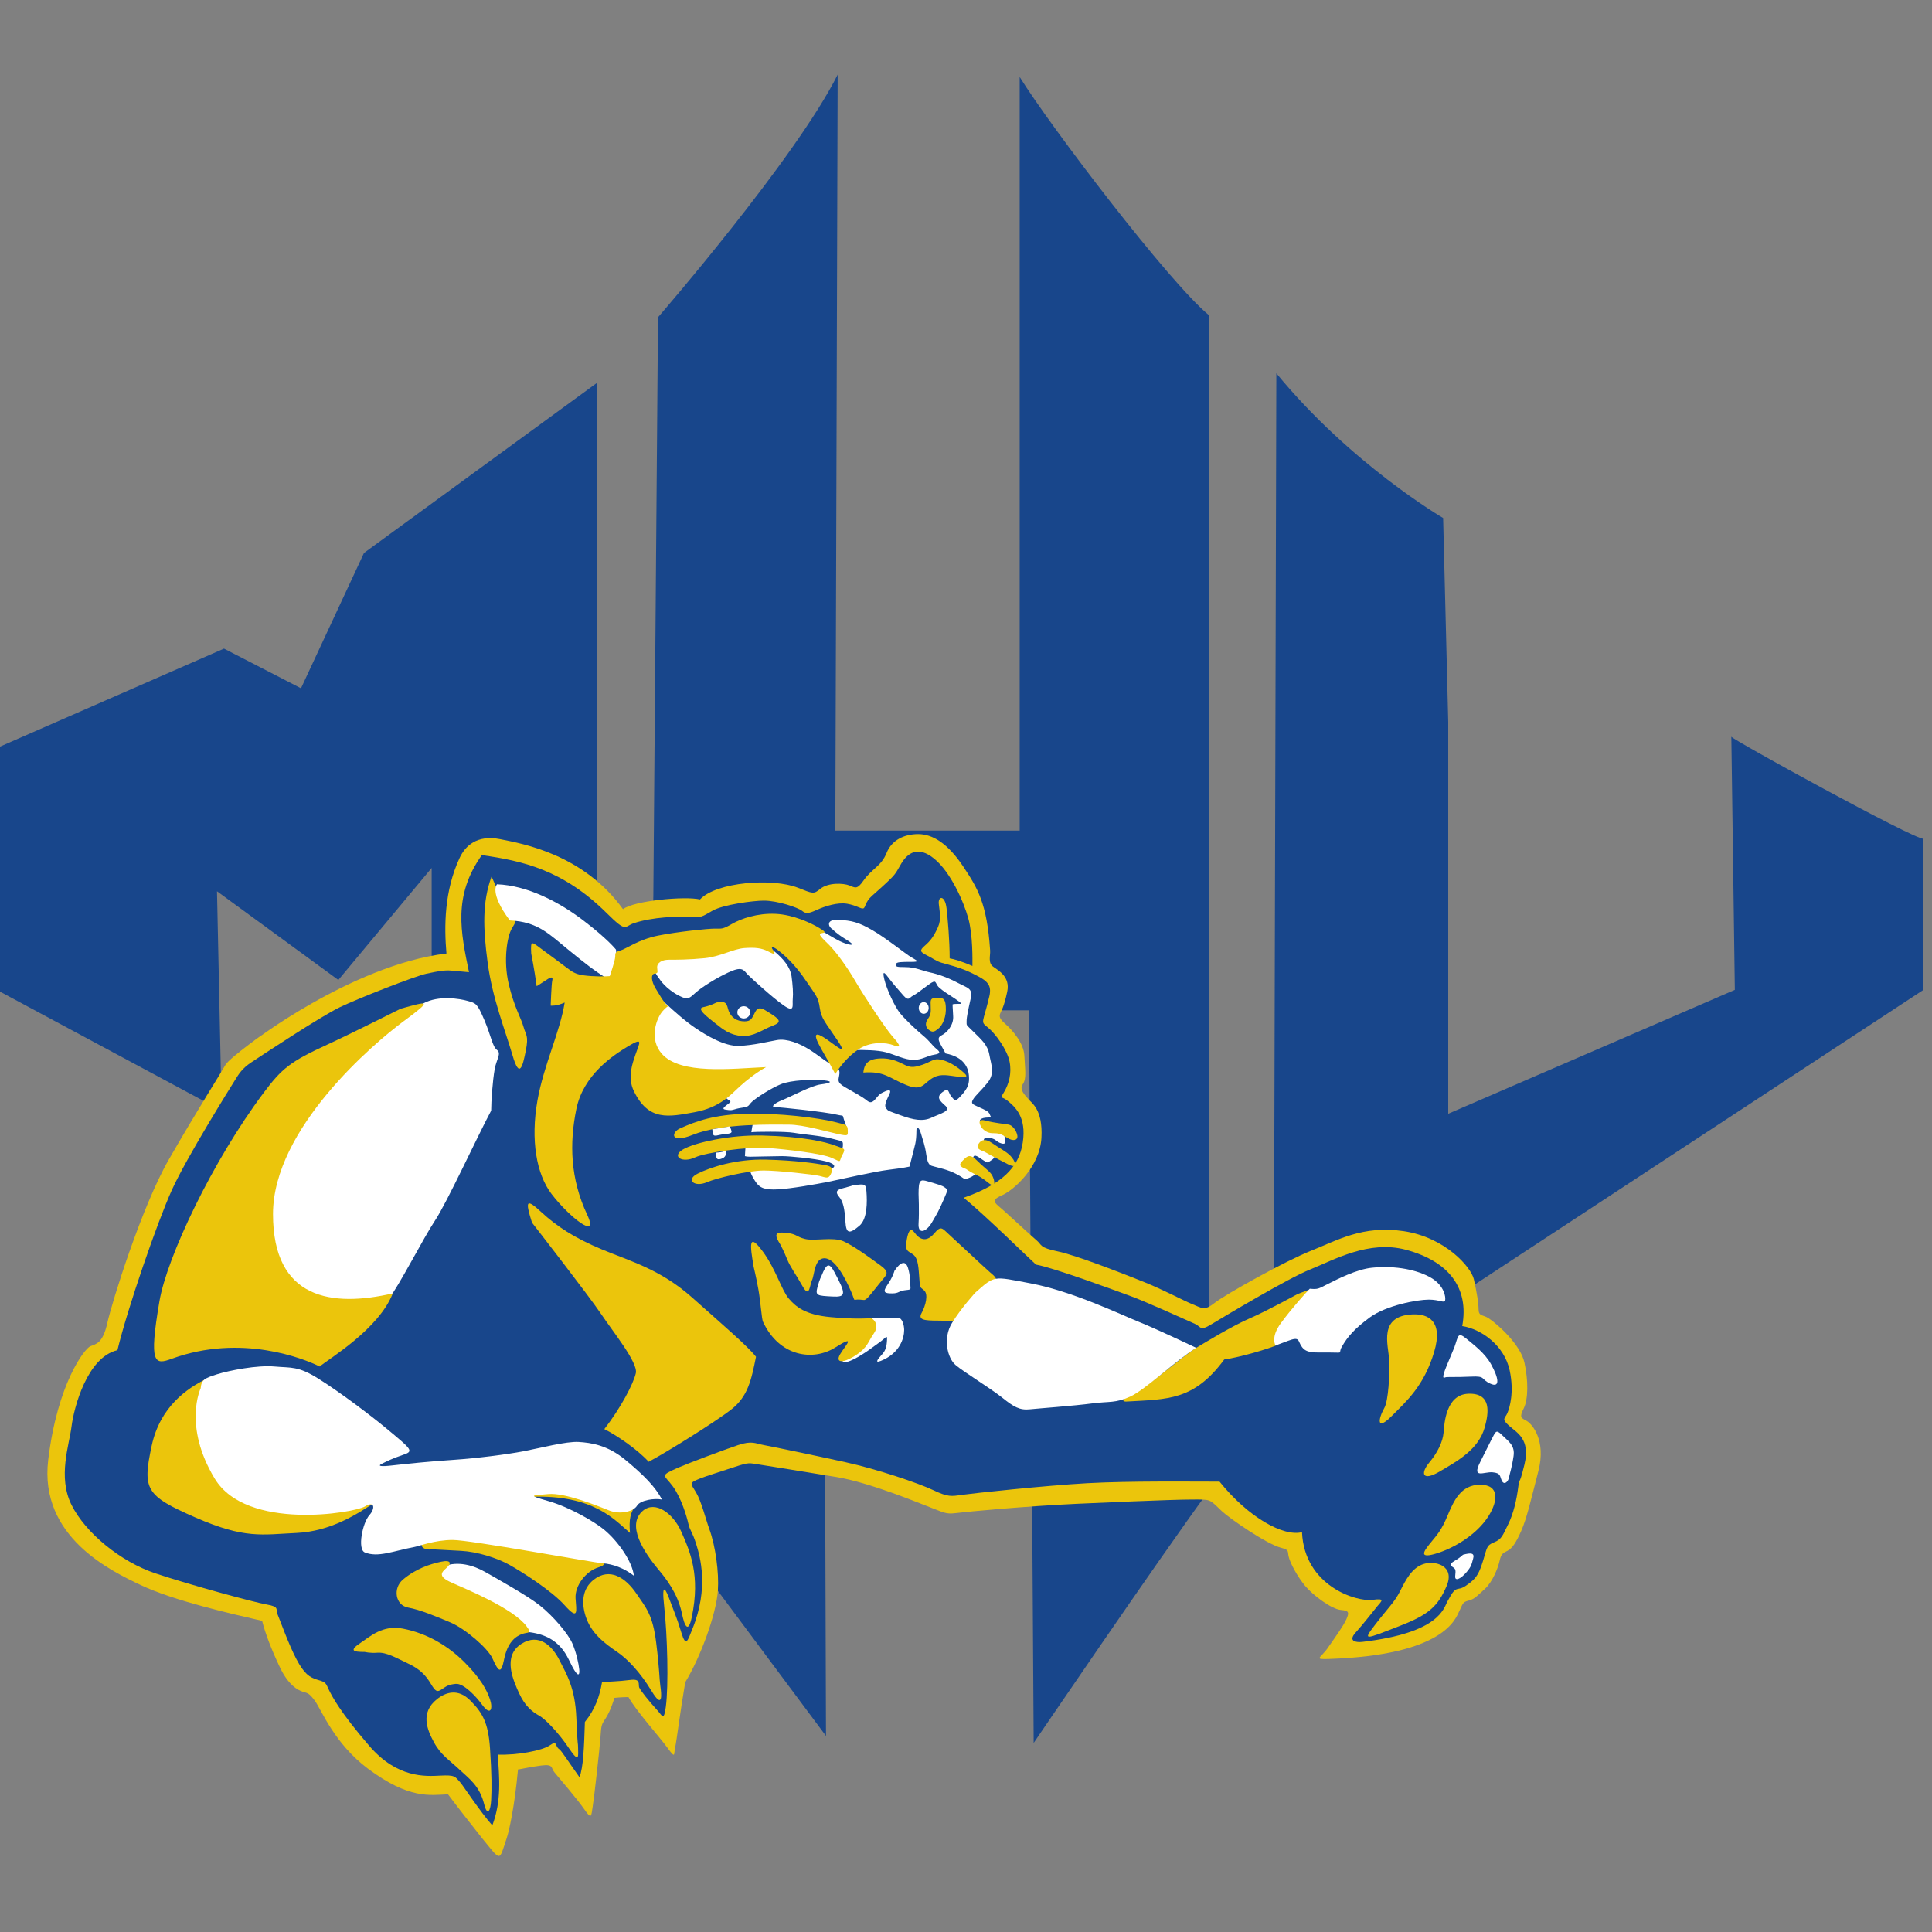 <?xml version="1.0" encoding="UTF-8"?>
<svg width="200px" height="200px" viewBox="0 0 200 200" version="1.1" xmlns="http://www.w3.org/2000/svg" xmlns:xlink="http://www.w3.org/1999/xlink">
    <rect x="0" y="0" width="200" height="200" fill="#808080" stroke="none"/>
    <!-- Generator: Sketch 54.1 (76490) - https://sketchapp.com -->
    <title>mars-hill</title>
    <desc>Created with Sketch.</desc>
    <g id="mars-hill" stroke="none" stroke-width="1" fill="none" fill-rule="evenodd">
        <g id="mars-hill_BGL">
            <g id="mars-hill" transform="translate(0, 7)">
                <g id="g10" transform="translate(100, 92.86) scale(-1, 1) rotate(-180) translate(-100, -92.86) translate(0, 0.589)" fill-rule="nonzero">
                    <g id="g12">
                        <polyline id="path14" fill="#18468B" points="0 89.478 0 114.841 23.188 124.986 31.159 120.879 37.681 134.889 61.836 152.522 61.836 97.449 44.686 90.686 44.686 102.28 35.024 90.686 22.464 99.865 22.947 77.16 0 89.478"></polyline>
                        <path d="M86.715,184.406 L86.473,106.145 L105.556,106.145 L105.556,184.164 C108.696,179.092 121.014,162.908 125.121,159.527 C125.121,147.449 125.121,37.788 125.121,37.788 C119.807,30.541 107.005,11.701 107.005,11.701 L106.522,87.546 L100.966,87.546 L85.266,85.372 L85.507,12.425 L66.425,38.029 L67.633,99.382 L68.116,159.285 C68.116,159.285 82.367,175.71 86.715,184.406" id="path16" fill="#18468B"></path>
                        <path d="M149.92,117.417 L149.92,76.837 L179.59,89.662 C179.59,89.662 179.227,116.109 179.227,115.868 C179.227,115.626 198.148,105.219 199.115,105.3 C199.115,105.017 199.115,89.662 199.115,89.662 L147.343,55.662 L133.092,53.971 L131.884,60.976 L132.126,153.488 C139.855,144.068 149.392,138.507 149.392,138.507" id="path18" fill="#18468B"></path>
                        <path d="M47.585,103.327 C48.148,104.534 49.356,105.742 51.772,105.259 C54.187,104.776 60.386,103.689 64.493,98.013 C65.62,98.898 70.894,99.382 72.464,99.019 C74.155,100.831 79.978,101.265 82.609,100.227 C84.139,99.623 84.22,99.543 84.903,100.106 C85.737,100.793 87.319,100.71 87.923,100.469 C88.527,100.227 88.728,100.026 89.372,100.952 C90.249,102.214 91.224,102.441 91.787,103.85 C92.311,105.158 93.599,105.783 95.048,105.783 C96.498,105.783 98.091,104.885 99.758,102.36 C101.168,100.226 102.175,98.657 102.497,93.745 C102.533,93.178 102.255,92.458 102.818,92.055 C103.382,91.652 104.589,91.008 104.268,89.478 C103.913,87.794 103.625,87.465 103.544,87.223 C103.463,86.982 103.382,86.74 104.026,86.177 C104.798,85.502 105.971,84.164 106.039,82.876 C106.119,81.346 106.279,80.46 105.877,79.897 C105.475,79.334 106.118,78.768 106.441,78.366 C106.763,77.964 107.971,77.32 107.81,74.341 C107.648,71.363 104.993,68.948 103.704,68.384 C102.415,67.819 103.061,67.58 103.946,66.774 C104.831,65.968 106.764,64.196 107.328,63.713 C107.891,63.23 107.569,62.989 109.501,62.586 C111.434,62.184 116.344,60.25 118.357,59.446 C120.371,58.641 122.602,57.458 123.27,57.191 C124.477,56.708 124.64,56.387 125.766,57.272 C126.893,58.157 133.092,61.618 135.749,62.666 C138.406,63.713 141.062,65.323 145.329,64.679 C149.597,64.036 152.291,60.968 152.576,59.688 C152.899,58.239 153.059,57.197 153.059,56.628 C153.059,55.823 153.508,56.061 154.106,55.662 C155.072,55.017 157.407,52.923 157.81,51.071 C158.213,49.22 158.213,47.288 157.729,46.322 C157.246,45.356 157.488,45.355 158.051,45.033 C158.614,44.711 160.064,43.02 159.259,39.88 C158.454,36.74 158.051,34.968 157.488,33.68 C156.925,32.392 156.522,31.828 156.039,31.587 C155.556,31.345 155.395,31.265 155.234,30.54 C155.072,29.815 154.508,28.366 153.703,27.642 C152.899,26.917 152.656,26.595 152.013,26.434 C151.369,26.273 151.448,26.111 151.046,25.306 C150.644,24.501 149.438,20.798 137.6,20.395 C135.91,20.337 136.715,20.476 137.44,21.523 C138.164,22.569 139.05,23.777 139.372,24.501 C139.694,25.226 139.645,25.398 138.808,25.468 C137.842,25.548 135.909,26.997 135.104,27.963 C134.3,28.93 133.575,30.3 133.414,30.943 C133.252,31.587 133.518,31.669 132.608,31.908 C131.079,32.311 127.279,34.949 126.49,35.693 C125.121,36.982 125.443,36.901 123.35,36.901 C121.256,36.901 113.003,36.529 111.473,36.459 C106.28,36.218 100.253,35.661 98.913,35.493 C97.947,35.372 97.705,35.553 96.437,36.036 C95.169,36.519 90.017,38.673 86.555,39.236 C83.093,39.799 79.63,40.364 78.583,40.525 C77.536,40.685 77.536,40.768 76.087,40.284 C74.638,39.8 73.173,39.36 72.464,39.075 C71.256,38.592 71.498,38.592 72.061,37.626 C72.625,36.66 73.036,34.925 73.43,33.842 C74.075,32.071 74.44,29.336 74.316,27.481 C74.155,25.065 72.544,20.637 70.934,17.98 C70.371,14.678 70.049,11.941 69.888,11.216 C69.726,10.492 69.967,10.009 69.082,11.216 C68.197,12.424 65.862,15.001 65.057,16.45 C64.332,16.45 63.607,16.369 63.607,16.369 C63.205,15.081 62.882,14.518 62.56,14.035 C62.239,13.552 62.239,13.389 62.158,12.263 C62.077,11.136 61.513,6.064 61.353,5.098 C61.192,4.132 61.27,3.699 60.468,4.856 C59.743,5.902 57.811,8.157 57.408,8.64 C57.005,9.123 57.326,9.524 56.039,9.364 C54.751,9.204 53.865,8.962 53.623,8.962 C53.261,4.997 52.675,2.516 52.476,1.918 C51.63,-0.618 51.932,-0.618 49.94,1.797 C49.551,2.268 46.779,5.822 46.377,6.385 C44.525,6.305 42.372,5.85 38.083,9.042 C34.622,11.62 33.253,15.162 32.609,16.047 C31.965,16.934 31.803,16.852 31.32,17.014 C30.837,17.175 29.871,17.657 28.986,19.509 C28.1,21.361 27.456,23.052 27.134,24.341 C23.994,25.065 18.033,26.404 14.574,28.043 C11.514,29.494 4.026,33.036 4.992,41.007 C5.958,48.978 8.776,52.521 9.34,52.762 C9.903,53.004 10.628,53.004 11.111,55.178 C11.594,57.352 14.653,67.174 17.471,72.086 C20.29,76.998 22.946,81.185 23.349,81.909 C23.752,82.634 28.18,85.774 26.892,84.808 C25.4,83.689 36.258,92.239 46.216,93.423 C45.974,96.241 45.983,99.897 47.585,103.327" id="path20" fill="#EBC50C"></path>
                        <path d="M48.55,91.491 C47.705,95.597 46.86,99.382 49.879,103.609 C54.106,103.005 58.27,102.1 62.802,97.61 C64.915,95.517 64.582,96.218 65.62,96.564 C67.553,97.208 70.21,97.288 71.418,97.208 C72.625,97.128 72.625,97.207 73.752,97.852 C74.879,98.496 78.016,98.898 79.066,98.898 C80.516,98.899 82.609,98.174 83.012,97.852 C83.414,97.529 83.655,97.529 84.541,97.932 C85.427,98.335 86.715,98.737 87.681,98.577 C88.647,98.415 89.13,98.013 89.372,98.094 C89.614,98.174 89.534,98.737 90.258,99.382 C90.983,100.026 91.707,100.67 92.271,101.234 C92.834,101.797 92.957,102.178 93.317,102.763 C93.961,103.81 95.008,104.615 96.699,103.246 C98.389,101.877 99.758,98.817 100.242,97.046 C100.725,95.276 100.665,92.7 100.665,92.135 C99.537,92.619 98.792,92.84 98.309,92.92 C98.309,94.772 98.111,97.005 97.987,98.094 C97.826,99.502 97.101,99.382 97.182,98.577 C97.263,97.775 97.464,96.966 97.101,96.161 C96.659,95.176 96.297,94.712 95.733,94.229 C95.169,93.746 95.25,93.585 95.894,93.262 C96.538,92.94 96.94,92.619 97.504,92.457 C98.068,92.296 99.361,91.986 100.402,91.491 C102.094,90.686 102.723,90.309 102.415,88.995 C101.752,86.156 101.448,86.419 102.254,85.775 C103.06,85.131 104.268,83.44 104.509,82.232 C104.751,81.024 104.428,79.897 103.945,79.092 C103.462,78.287 103.64,78.709 104.268,78.206 C105.072,77.562 106.279,76.515 105.877,73.858 C105.475,71.201 103.623,69.51 99.758,68.141 C101.852,66.45 106.442,61.942 107.246,61.218 C109.099,60.896 115.62,58.479 117.15,57.916 C118.679,57.353 122.947,55.421 123.671,55.099 C124.396,54.776 124.155,54.293 125.362,55.017 C126.57,55.742 133.253,59.768 135.669,60.734 C138.084,61.701 141.707,63.793 145.572,62.747 C149.982,61.553 152.094,58.803 151.369,54.857 C153.382,54.535 155.731,52.831 156.28,50.268 C156.763,48.014 156.28,46.404 156.039,45.84 C155.797,45.276 155.395,45.276 156.2,44.551 C157.005,43.826 158.453,43.183 157.81,40.526 C157.166,37.869 157.328,39.478 157.166,38.19 C157.005,36.903 156.682,35.453 156.119,34.326 C155.556,33.198 155.474,32.795 154.67,32.474 C153.865,32.152 153.946,31.909 153.543,30.621 C153.14,29.334 152.897,28.85 152.173,28.287 C151.449,27.724 151.287,27.723 150.885,27.643 C150.483,27.562 150.243,27.077 149.84,26.354 C149.436,25.63 149.034,23.113 141.062,22.167 C140.317,22.078 139.533,22.249 140.338,23.134 C141.143,24.02 142.189,25.388 142.592,25.871 C142.995,26.355 143.462,26.709 142.108,26.516 C140.418,26.274 135.024,27.965 134.783,33.521 C132.85,33.037 129.226,35.051 126.247,38.754 C123.43,38.754 116.908,38.834 112.56,38.592 C108.213,38.351 100.725,37.547 99.597,37.386 C98.471,37.224 98.148,37.143 96.617,37.869 C95.077,38.599 90.821,40.042 87.52,40.766 C84.218,41.491 79.952,42.378 79.066,42.538 C78.18,42.699 77.858,43.021 76.409,42.538 C74.959,42.055 71.167,40.625 70.209,40.203 C68.196,39.317 68.76,39.478 69.645,38.271 C70.531,37.063 71.094,35.131 71.256,34.406 C71.416,33.681 71.658,33.602 72.061,32.313 C72.463,31.024 73.428,27.773 71.658,23.456 C71.196,22.329 71.014,21.525 70.531,23.134 C70.048,24.744 69.645,25.631 69.323,26.516 C69.001,27.401 68.437,28.69 68.759,25.791 C69.082,22.893 69.229,17.66 68.921,15.404 C68.72,13.934 68.539,14.538 68.116,15.002 C67.041,16.179 66.344,17.094 66.183,17.417 C66.022,17.739 66.425,18.384 65.217,18.222 C64.009,18.061 62.882,18.062 62.318,17.981 C62.077,16.53 61.593,15.162 60.547,13.875 C60.466,11.298 60.386,9.125 59.983,8.159 C58.775,9.85 58.131,10.897 57.89,11.057 C57.407,11.379 57.728,12.022 56.924,11.459 C56.119,10.896 53.462,10.414 51.529,10.494 C51.69,8.077 51.932,5.743 50.966,3.166 C49.678,4.615 47.974,7.241 47.665,7.594 C47.101,8.239 47.101,8.399 45.571,8.319 C44.041,8.239 41.121,8.047 38.244,11.379 C35.185,14.922 34.379,16.532 34.058,17.176 C33.736,17.82 33.816,17.981 32.93,18.222 C32.045,18.464 31.48,18.867 30.675,20.396 C29.871,21.926 28.985,24.422 28.744,24.986 C28.502,25.549 28.986,25.79 27.616,26.032 C26.247,26.273 19.726,28.045 16.102,29.253 C12.479,30.461 8.856,33.44 7.407,36.338 C5.958,39.237 7.166,42.538 7.407,44.471 C7.649,46.403 9.018,51.637 12.157,52.361 C13.204,56.708 16.263,65.565 17.793,68.947 C19.323,72.329 23.913,79.654 24.315,80.299 C24.718,80.943 25.039,81.508 26.006,82.152 C26.972,82.795 33.173,86.901 35.185,87.868 C37.198,88.834 42.995,91.089 44.122,91.33 C45.249,91.572 45.973,91.732 46.779,91.652 C47.584,91.572 48.55,91.491 48.55,91.491" id="path22" fill="#18468B"></path>
                        <path d="M50.886,101.394 C51.852,99.06 52.899,97.771 53.14,97.208 C53.382,96.644 53.462,96.805 52.979,96 C52.496,95.195 52.093,92.699 52.657,90.283 C53.221,87.868 53.946,86.741 54.187,85.855 C54.429,84.969 54.751,84.968 54.429,83.359 C54.106,81.749 53.785,80.379 53.06,82.876 C52.335,85.372 50.976,88.765 50.483,92.457 C50,96.08 49.92,98.737 50.886,101.394" id="path24" fill="#EBC50C"></path>
                        <path d="M39.13,85.251 C41.184,86.821 42.271,87.425 43.841,88.271 C45.411,89.116 47.585,88.754 48.43,88.512 C49.275,88.271 49.396,88.271 50.121,86.58 C50.845,84.889 50.966,83.802 51.449,83.44 C51.932,83.077 51.389,82.474 51.208,81.446 C50.997,80.251 50.845,78.126 50.845,77.16 C49.396,74.441 46.256,67.619 45.048,65.807 C43.841,63.995 41.184,58.802 40.338,57.836 C39.493,56.87 27.174,54.937 26.57,61.942 C25.966,68.947 28.502,75.469 31.28,78.247 C34.058,81.024 39.13,85.251 39.13,85.251" id="path26" fill="#FFFFFF"></path>
                        <path d="M63.043,90.686 C61.353,91.773 60.749,92.256 58.816,93.826 C56.884,95.396 55.676,96.725 52.778,96.845 C50.604,99.744 51.449,100.589 51.449,100.589 C54.589,100.469 57.85,98.778 60.386,96.845 C62.923,94.913 63.768,93.826 63.768,93.826 C63.768,93.826 64.01,92.256 63.043,90.686" id="path28" fill="#FFFFFF"></path>
                        <path d="M68.297,90.747 C67.572,91.713 66.827,93.02 68.841,93.182 C70.854,93.343 72.947,93.906 74.477,93.987 C76.007,94.068 78.865,94.672 80.012,93.766 C81.159,92.86 81.824,91.954 81.944,91.049 C82.065,90.143 82.126,89.297 82.065,88.693 C82.005,88.09 82.307,87.243 81.159,88.029 C80.012,88.814 77.778,90.867 77.415,91.23 C77.053,91.592 76.932,92.075 75.845,91.652 C74.758,91.23 73.128,90.263 72.283,89.599 C71.437,88.935 71.374,88.49 70.29,89.056 C68.901,89.78 68.297,90.747 68.297,90.747" id="path30" fill="#FFFFFF"></path>
                        <path d="M85.205,94.37 C84.36,95.759 84.541,96.061 85.386,95.577 C86.232,95.094 86.775,94.732 87.44,94.491 C88.104,94.249 88.682,94.204 87.621,94.853 C86.534,95.517 86.171,95.94 86.171,95.94 C85.809,96.121 85.386,96.966 86.775,96.906 C88.164,96.845 88.889,96.665 90.338,95.819 C91.787,94.974 93.72,93.404 94.324,93.041 C94.928,92.679 95.29,92.558 94.324,92.558 C93.357,92.558 92.754,92.558 92.754,92.317 C92.754,92.075 92.693,92.015 93.72,92.015 C94.746,92.015 95.411,91.652 96.256,91.471 C97.101,91.29 98.129,90.928 99.155,90.384 C100.182,89.841 100.725,89.841 100.483,88.754 C100.242,87.667 100.061,86.881 100.061,86.398 C100.061,85.915 100,86.097 100.786,85.311 C101.57,84.527 102.235,83.983 102.415,82.957 C102.597,81.929 103.019,81.024 102.235,80.058 C101.449,79.092 100.966,78.73 100.725,78.306 C100.483,77.884 100.665,77.823 101.329,77.522 C101.993,77.219 102.356,77.098 102.476,76.736 C102.597,76.374 102.778,76.495 102.053,76.435 C101.329,76.374 101.148,75.952 101.993,75.59 C102.839,75.227 103.865,75.045 103.986,74.503 C104.106,73.958 104.167,73.596 103.623,73.778 C103.08,73.958 103.14,74.2 102.536,74.321 C101.932,74.441 101.752,74.261 101.872,73.899 C101.993,73.536 102.899,72.933 102.959,72.63 C103.019,72.329 102.839,72.147 102.536,71.966 C102.235,71.784 102.295,71.664 101.691,72.087 C101.087,72.509 100.786,72.691 100.725,72.208 C100.665,71.725 101.51,71.121 101.087,70.697 C100.665,70.276 100.242,70.155 100,70.094 C99.758,70.034 99.94,70.094 99.034,70.577 C98.129,71.06 97.162,71.242 96.739,71.363 C96.316,71.483 96.054,71.443 95.894,72.57 C95.737,73.673 95.531,74.079 95.35,74.744 C95.169,75.408 94.867,75.629 94.867,75.106 C94.867,73.838 94.686,73.536 94.505,72.751 C94.34,72.035 94.143,71.363 94.143,71.363 C94.143,71.363 93.539,71.221 92.029,71.04 C90.519,70.859 86.957,70.034 85.749,69.792 C84.541,69.551 81.824,69.068 80.495,69.007 C79.167,68.947 78.623,69.127 78.14,69.913 C77.657,70.697 77.234,71.483 78.502,71.363 C79.771,71.242 85.386,71 85.93,71.121 C86.473,71.242 86.655,71.604 85.507,71.905 C84.36,72.208 81.703,72.449 80.978,72.449 C80.254,72.449 78.019,72.388 77.657,72.388 C77.295,72.388 77.114,72.449 77.114,72.449 L77.174,73.475 C77.174,73.475 86.051,73.475 86.655,73.354 C87.258,73.234 87.258,73.234 87.258,73.657 C87.258,74.079 87.16,73.969 86.111,74.261 C85.024,74.562 83.213,74.683 82.186,74.865 C81.294,75.022 78.14,74.986 77.778,74.925 C77.899,75.77 78.019,76.132 78.019,76.132 C78.019,76.132 86.775,75.348 87.198,75.408 C87.621,75.469 87.742,75.166 87.44,76.011 C87.138,76.857 87.454,76.546 86.655,76.736 C85.394,77.037 80.735,77.522 80.254,77.522 C79.771,77.522 80.072,77.884 80.978,78.247 C81.884,78.609 83.998,79.755 84.964,79.876 C85.93,79.997 86.353,80.179 85.266,80.3 C84.179,80.42 81.864,80.32 80.837,79.897 C79.811,79.474 78.382,78.548 77.899,78.126 C77.415,77.702 77.657,77.582 76.812,77.461 C75.966,77.34 75.906,77.16 75.423,77.219 C74.94,77.28 74.638,77.28 75.181,77.702 C75.725,78.126 75.725,78.065 75.362,78.306 C74.8,78.681 75.121,79.152 74.638,79.334 C74.155,79.514 66.425,80.842 66.667,85.432 C66.908,90.022 68.176,88.935 68.961,88.21 C69.746,87.485 70.954,86.398 72.041,85.673 C73.128,84.949 75,83.802 76.51,83.862 C78.019,83.923 79.408,84.285 80.435,84.466 C81.461,84.648 82.79,84.103 83.756,83.499 C84.722,82.896 85.386,82.292 85.99,81.991 C86.594,81.688 86.957,81.567 86.896,80.963 C86.836,80.359 86.534,80.118 87.5,79.575 C88.466,79.031 89.312,78.548 89.614,78.306 C89.915,78.065 90.157,77.823 90.58,78.306 C91.002,78.789 91.002,78.85 91.365,79.031 C91.727,79.213 92.355,79.495 92.089,78.91 C91.787,78.247 91.486,77.702 91.727,77.401 C91.969,77.098 91.908,77.16 93.237,76.677 C94.565,76.193 95.531,76.011 96.437,76.435 C97.343,76.857 98.471,77.116 97.887,77.643 C97.283,78.185 96.86,78.548 97.585,79.092 C98.276,79.611 98.129,79.031 98.491,78.609 C98.853,78.185 98.886,78.054 99.457,78.669 C100.242,79.514 100.362,79.997 100.302,80.783 C100.242,81.567 99.819,82.715 97.887,83.077 C97.283,84.224 96.86,84.648 97.464,84.949 C98.068,85.251 98.732,86.036 98.671,86.942 C98.612,87.848 98.612,88.15 98.612,88.15 C98.612,88.15 98.612,88.21 99.155,88.21 C99.517,88.21 99.758,88.15 98.853,88.754 C97.947,89.358 97.705,89.478 97.222,89.901 C96.739,90.324 97.042,90.867 96.135,90.203 C95.229,89.539 94.867,89.237 94.505,89.056 C94.143,88.875 94.082,88.452 93.539,89.056 C92.995,89.66 92.331,90.445 91.969,90.928 C91.606,91.411 91.304,91.773 91.546,90.747 C91.787,89.72 92.633,87.908 93.176,87.243 C93.72,86.58 94.807,85.553 95.531,84.949 C96.256,84.345 96.498,83.923 96.86,83.62 C97.222,83.319 97.525,83.077 96.739,82.957 C95.954,82.836 95.471,82.412 94.565,82.412 C93.659,82.412 92.633,82.957 91.727,83.198 C90.821,83.44 89.432,83.44 88.527,83.44 C87.621,83.44 85.205,94.37 85.205,94.37" id="path32" fill="#FFFFFF"></path>
                        <path d="M46.618,27.884 C45.229,28.73 44.505,29.454 45.954,29.997 C47.403,30.541 48.975,30.118 50.242,29.393 C51.51,28.669 54.615,26.936 55.857,25.952 C57.307,24.804 58.816,22.992 59.239,22.026 C59.662,21.06 59.903,19.913 59.964,19.309 C60.024,18.706 59.843,18.464 59.239,19.611 C58.635,20.759 57.911,23.174 53.804,23.234 C49.698,23.295 46.618,27.884 46.618,27.884" id="path34" fill="#FFFFFF"></path>
                        <path d="M54.992,93.423 C54.912,94.953 55.022,94.632 56.361,93.665 C57.81,92.619 59.017,91.652 59.34,91.491 C59.662,91.33 59.984,91.17 61.192,91.089 C62.4,91.008 63.124,91.088 63.124,91.088 C63.124,91.088 63.687,92.699 63.687,93.102 C63.687,93.504 63.689,93.584 64.252,93.745 C64.815,93.906 66.103,94.873 68.116,95.276 C70.129,95.678 73.269,96 73.994,96 C74.718,96 74.798,95.919 75.765,96.483 C76.731,97.046 78.422,97.611 80.274,97.529 C82.126,97.449 83.977,96.564 84.783,96.081 C85.588,95.597 85.426,95.597 85.024,95.517 C84.622,95.436 85.105,95.035 85.83,94.31 C86.554,93.585 87.681,92.054 88.567,90.525 C89.453,88.995 91.707,85.614 92.351,84.889 C92.995,84.164 93.496,83.53 92.512,83.923 C91.707,84.244 90.097,84.325 88.889,83.52 C87.681,82.715 86.796,81.508 86.473,80.944 C85.668,82.474 85.125,83.299 84.722,84.103 C84.32,84.909 84.36,85.251 85.024,84.889 C86.142,84.279 88.003,82.474 86.715,84.406 C85.427,86.338 85.025,86.66 84.864,87.788 C84.703,88.915 84.461,89.075 83.656,90.283 C82.85,91.491 82.126,92.377 81.24,93.182 C80.355,93.987 79.597,94.45 80.032,93.745 C80.354,93.222 80.112,93.342 79.469,93.665 C78.825,93.987 78.18,94.067 77.053,93.987 C75.926,93.906 74.557,93.101 72.947,92.94 C71.337,92.779 69.968,92.779 69.243,92.779 C68.518,92.779 67.954,92.458 68.035,91.894 C68.116,91.33 68.036,91.41 67.714,91.33 C67.391,91.249 67.391,90.605 67.874,89.8 C68.357,88.995 68.599,88.591 68.921,88.19 C69.243,87.788 69.243,88.19 68.599,87.465 C67.955,86.74 67.148,84.579 68.518,83.037 C70.451,80.863 75.685,81.507 79.308,81.668 C78.18,81.024 77.249,80.272 76.57,79.655 C75.685,78.85 74.557,77.481 71.9,76.998 C69.243,76.515 67.15,76.032 65.62,79.172 C64.906,80.638 65.507,82.133 65.781,82.957 C66.184,84.164 66.667,84.809 65.057,83.843 C63.446,82.876 60.386,80.864 59.662,77.321 C58.937,73.778 59.027,70.117 60.79,66.37 C62.077,63.633 58.857,66.209 57.086,68.544 C55.533,70.59 54.912,74.1 55.636,78.207 C56.285,81.885 57.971,85.291 58.454,88.351 C57.569,87.949 57.005,88.029 57.005,88.029 C57.005,88.029 57.085,90.284 57.166,90.606 C57.246,90.928 57.166,91.088 56.683,90.766 C56.199,90.445 55.556,90.042 55.556,90.042 C55.314,91.814 54.992,93.423 54.992,93.423" id="path36" fill="#EBC50C"></path>
                        <path d="M74.155,88.351 C75.04,88.512 75.202,88.35 75.362,87.706 C75.523,87.063 76.006,86.499 76.812,86.418 C77.617,86.338 77.778,86.58 78.019,87.063 C78.261,87.546 78.422,88.029 79.227,87.546 C80.837,86.58 80.998,86.338 79.952,85.935 C78.906,85.533 78.019,84.809 76.812,84.889 C75.604,84.969 74.88,85.533 74.075,86.177 C73.269,86.821 72.057,87.722 72.785,87.868 C73.591,88.029 74.155,88.351 74.155,88.351" id="path38" fill="#EBC50C"></path>
                        <path d="M96.941,88.834 C97.746,88.914 97.857,88.594 97.906,87.948 C97.987,86.901 97.598,86 97.101,85.614 C96.739,85.331 96.538,85.21 96.135,85.533 C95.934,85.694 95.653,86.097 96.055,86.66 C96.458,87.223 96.337,87.466 96.337,88.351 C96.337,88.834 96.611,88.801 96.941,88.834" id="path40" fill="#EBC50C"></path>
                        <path d="M97.101,82.474 C98.068,82.392 99.034,81.749 99.758,81.104 C100.461,80.48 99.678,80.62 98.954,80.702 C98.229,80.783 97.441,80.992 96.699,80.621 C95.572,80.058 95.571,79.092 93.801,79.817 C92.029,80.541 91.546,81.266 89.372,81.104 C89.453,81.909 89.775,82.474 90.983,82.554 C92.429,82.65 93.237,82.071 93.801,81.829 C94.364,81.587 94.767,81.67 95.491,81.91 C96.216,82.151 96.62,82.514 97.101,82.474" id="path42" fill="#EBC50C"></path>
                        <path d="M86.553,75.951 C87.579,75.683 87.762,75.715 87.762,75.066 C87.762,74.583 87.842,74.503 86.715,74.744 C85.588,74.986 83.173,75.71 81.643,75.71 C80.112,75.71 74.718,75.871 71.739,74.663 C69.337,73.689 69.484,74.905 70.371,75.307 C72.075,76.083 73.993,76.757 77.295,76.837 C80.596,76.917 84.702,76.435 86.553,75.951" id="path44" fill="#EBC50C"></path>
                        <path d="M86.473,73.536 C87.388,73.185 87.6,73.295 87.198,72.57 C86.796,71.846 87.215,71.758 86.151,72.248 C85.105,72.731 81.395,73.148 79.469,73.295 C77.375,73.455 72.996,72.806 71.981,72.329 C70.612,71.684 69.484,72.409 70.692,73.133 C71.9,73.858 75.604,74.663 78.905,74.583 C83.093,74.481 85.426,73.939 86.473,73.536" id="path46" fill="#EBC50C"></path>
                        <path d="M85.426,71.523 C86.254,71.373 86.232,71.04 85.99,70.557 C85.749,70.074 85.508,70.234 84.863,70.395 C84.219,70.557 80.516,70.959 79.066,70.959 C77.448,70.959 74.147,70.171 73.188,69.752 C71.9,69.189 70.934,69.994 72.222,70.638 C73.511,71.281 76.168,72.168 79.308,72.087 C82.448,72.006 84.541,71.683 85.426,71.523" id="path48" fill="#EBC50C"></path>
                        <path d="M102.737,74.824 C102.174,74.824 101.69,75.228 101.529,75.55 C101.369,75.871 101.209,76.355 102.094,76.113 C102.979,75.871 104.026,75.79 104.428,75.71 C104.83,75.63 105.234,75.066 105.314,74.583 C105.394,74.1 104.912,73.938 104.268,74.341 C103.623,74.744 103.462,74.824 102.737,74.824" id="path50" fill="#EBC50C"></path>
                        <path d="M101.932,72.892 C101.288,73.133 101.046,73.296 101.288,73.698 C101.529,74.1 101.932,74.341 102.737,73.778 C103.542,73.214 104.106,72.973 104.589,72.49 C105.072,72.007 105.509,71.022 104.348,71.604 C103.06,72.248 101.932,72.892 101.932,72.892" id="path52" fill="#EBC50C"></path>
                        <path d="M100,71.121 C99.356,71.363 99.195,71.524 99.678,72.007 C100.161,72.49 100.403,72.732 101.208,71.927 C102.013,71.121 102.496,70.879 102.737,70.396 C102.979,69.913 103.139,69.027 102.334,69.672 C101.529,70.316 101.288,70.396 100.806,70.638 C100.368,70.857 100,71.121 100,71.121" id="path54" fill="#EBC50C"></path>
                        <path d="M55.072,65.565 C54.348,67.86 54.469,68.102 56.039,66.652 C57.609,65.203 59.42,63.995 62.319,62.788 C65.217,61.58 68.357,60.734 71.618,57.836 C74.879,54.937 77.415,52.763 78.261,51.677 C77.778,49.261 77.415,47.57 75.725,46.242 C74.034,44.913 68.961,41.773 67.15,40.807 C65.942,42.135 63.768,43.585 62.56,44.189 C64.251,46.363 65.58,48.899 65.821,49.986 C66.063,51.073 63.406,54.334 62.198,56.145 C60.99,57.957 55.072,65.565 55.072,65.565" id="path56" fill="#EBC50C"></path>
                        <path d="M90.258,55.662 C91.627,55.702 92.592,55.702 92.995,55.702 C93.398,55.702 93.599,54.944 93.599,54.454 C93.599,53.609 93.157,52.039 91.184,51.253 C90.433,50.954 90.983,51.556 91.304,51.918 C91.573,52.22 91.808,52.562 91.828,53.529 C91.837,53.975 91.667,53.609 91.063,53.185 C90.459,52.763 89.493,51.978 88.406,51.435 C87.319,50.891 86.836,51.011 87.621,51.736 C88.406,52.461 90.278,55.662 90.278,55.662" id="path58" fill="#FFFFFF"></path>
                        <path d="M78.019,60.976 C77.657,63.15 77.417,64.684 78.986,62.546 C80.314,60.734 80.918,58.561 81.643,57.715 C82.367,56.87 83.333,56.024 85.99,55.783 C88.647,55.541 89.734,55.662 90.097,55.662 C90.459,55.662 91.063,54.937 90.459,54.092 C89.855,53.247 89.855,52.643 88.527,51.797 C87.198,50.952 86.473,51.073 86.957,51.918 C87.44,52.763 88.768,54.092 86.473,52.643 C84.179,51.193 80.676,51.677 78.986,55.3 C78.841,55.609 78.744,57.353 78.502,58.681 C78.261,60.01 78.019,60.976 78.019,60.976" id="path60" fill="#EBC50C"></path>
                        <path d="M80.797,63.271 C80.193,64.237 80.113,64.639 81.321,64.518 C82.529,64.397 82.367,64.116 83.333,63.875 C84.3,63.633 86.232,64.116 87.319,63.633 C88.406,63.15 90.258,61.781 91.144,61.136 C92.029,60.492 91.868,60.251 91.385,59.687 C90.902,59.123 89.936,57.834 89.694,57.674 C89.453,57.513 89.538,57.549 89.05,57.593 C88.164,57.674 88.647,57.191 88.083,58.479 C87.52,59.767 86.376,62.078 85.186,61.861 C84.3,61.7 84.3,60.089 84.058,59.606 C83.816,59.123 83.816,57.674 83.092,58.963 C82.367,60.25 81.804,60.974 81.482,61.78 C81.159,62.586 80.797,63.271 80.797,63.271" id="path62" fill="#EBC50C"></path>
                        <path d="M93.881,63.873 C94.045,64.748 94.284,65.082 94.686,64.518 C95.088,63.954 95.813,63.39 96.699,64.437 C97.435,65.305 97.504,65.001 98.309,64.277 C99.114,63.552 101.931,60.895 102.496,60.412 C103.06,59.929 103.542,59.607 102.496,58.963 C101.449,58.318 100,57.272 99.195,55.822 C98.858,55.216 98.551,55.419 97.101,55.419 C95.652,55.419 95.008,55.5 95.411,56.224 C95.813,56.949 96.135,58.157 95.652,58.559 C95.169,58.963 95.25,58.801 95.169,59.767 C95.088,60.733 95.089,61.86 94.525,62.263 C93.961,62.666 93.639,62.586 93.881,63.873" id="path64" fill="#EBC50C"></path>
                        <path d="M41.466,87.706 C44.364,88.512 44.847,88.673 41.787,86.418 C38.728,84.164 28.261,75.306 28.261,66.45 C28.261,57.594 34.38,56.79 40.66,58.239 C39.211,54.534 34.058,51.475 33.092,50.67 C31.482,51.475 24.969,54.091 17.794,51.476 C16.023,50.831 15.378,50.831 16.506,57.433 C17.282,61.979 21.981,71.926 27.295,79.012 C29.17,81.512 30.032,82.232 33.896,84.003 C36.188,85.053 41.466,87.706 41.466,87.706" id="path66" fill="#EBC50C"></path>
                        <path d="M21.337,49.382 C21.337,45.839 21.511,45.177 23.591,42.457 C25.685,39.72 28.583,38.109 30.032,37.143 C31.482,36.177 31.643,36.017 34.058,36.178 C36.473,36.338 36.796,36.338 38.889,36.66 C36.957,35.371 34.219,33.601 30.676,33.44 C27.134,33.278 25.363,32.796 20.21,35.05 C15.057,37.305 14.734,37.949 15.7,42.457 C16.576,46.545 19.404,48.416 21.337,49.382" id="path68" fill="#EBC50C"></path>
                        <path d="M54.952,37.184 C53.859,37.143 53.14,37.546 54.952,38.391 C56.763,39.237 59.541,40.203 61.594,39.478 C63.647,38.754 65.459,37.184 65.942,36.459 C65.217,35.614 65.097,34.768 65.217,33.44 C63.647,34.768 61.473,37.425 54.952,37.184" id="path70" fill="#EBC50C"></path>
                        <path d="M44.767,31.748 C43.72,31.587 43.075,32.312 44.364,32.795 C45.652,33.278 48.47,34.573 49.678,34.646 C52.483,34.817 54.348,34.405 56.2,33.923 C58.186,33.406 59.581,33.117 60.87,32.151 C62.158,31.185 63.365,30.3 61.997,29.897 C60.628,29.494 59.5,27.963 59.581,26.675 C59.662,25.388 59.935,24.295 58.454,25.951 C57.086,27.481 54.026,29.414 52.738,30.138 C51.449,30.863 49.357,31.507 47.746,31.587 C46.135,31.668 44.767,31.748 44.767,31.748" id="path72" fill="#EBC50C"></path>
                        <path d="M45.652,30.46 C46.688,30.682 46.779,30.299 46.215,29.815 C45.652,29.332 45.33,28.929 46.779,28.285 C48.228,27.642 53.14,25.629 54.509,23.777 C55.122,22.948 54.669,23.214 54.026,22.972 C53.382,22.731 52.542,22.16 52.174,20.316 C51.852,18.704 51.574,19.158 50.966,20.476 C50.483,21.524 48.148,23.535 46.618,24.18 C45.088,24.824 43.463,25.499 42.271,25.709 C40.902,25.951 40.66,27.723 41.707,28.608 C43.061,29.754 44.525,30.219 45.652,30.46" id="path74" fill="#EBC50C"></path>
                        <path d="M37.762,21.121 C36.554,21.12 36.096,21.244 37.36,22.086 C38.326,22.731 39.615,23.94 41.707,23.535 C44.203,23.052 46.378,21.762 48.068,20.072 C49.758,18.383 50.402,17.175 50.725,16.209 C51.047,15.243 50.793,14.443 49.919,15.645 C49.275,16.53 47.988,17.899 47.182,17.819 C46.377,17.738 46.216,17.577 45.733,17.255 C45.25,16.934 45.088,17.012 44.605,17.819 C44.122,18.624 43.545,19.316 42.271,19.911 C41.063,20.476 40.017,21.12 39.05,21.04 C38.323,20.98 37.762,21.121 37.762,21.121" id="path76" fill="#EBC50C"></path>
                        <path d="M66.546,35.734 C67.814,36.821 69.676,35.5 70.531,33.561 C71.437,31.507 72.515,29.081 71.618,24.744 C71.256,22.992 70.867,23.772 70.592,25.106 C70.169,27.16 68.952,28.709 68.176,29.635 C66.606,31.507 64.827,34.262 66.546,35.734" id="path78" fill="#EBC50C"></path>
                        <path d="M61.473,28.609 C63.104,29.876 64.734,28.85 65.882,27.16 C66.899,25.66 67.572,24.986 67.935,22.026 C68.297,19.068 68.237,18.464 68.357,17.619 C68.478,16.773 68.659,15.082 67.452,17.074 C66.244,19.068 64.927,20.414 63.889,21.121 C62.56,22.026 61.183,23.071 60.628,24.804 C60.145,26.314 60.32,27.711 61.473,28.609" id="path80" fill="#EBC50C"></path>
                        <path d="M53.986,21.966 C55.797,23.113 57.186,21.725 57.911,20.276 C58.635,18.826 59.541,17.437 59.662,14.297 C59.783,11.156 59.843,11.821 59.843,11.156 C59.843,10.493 60.024,9.466 58.937,11.097 C57.85,12.726 56.461,14.176 55.797,14.538 C55.133,14.9 54.348,15.504 53.744,16.833 C53.154,18.13 51.962,20.685 53.986,21.966" id="path82" fill="#EBC50C"></path>
                        <path d="M45.229,16.229 C46.135,16.954 47.403,17.377 48.671,16.108 C49.94,14.841 50.543,13.813 50.725,11.156 C50.906,8.499 50.906,6.929 50.845,5.783 C50.785,4.635 50.445,4.064 50.121,5.359 C49.638,7.292 48.547,8.014 47.585,8.923 C46.498,9.949 45.652,10.432 44.928,11.76 C44.203,13.089 43.491,14.838 45.229,16.229" id="path84" fill="#EBC50C"></path>
                        <path d="M134.3,58.159 C135.427,58.561 136.233,59.044 135.105,57.997 C133.978,56.951 130.918,53.328 132.287,52.925 C131.401,52.522 128.422,51.637 126.731,51.395 C123.591,47.128 120.854,47.289 116.667,47.046 C115.78,46.995 116.586,47.61 117.794,48.174 C119.002,48.738 122.625,51.878 123.833,52.603 C125.041,53.328 127.536,54.856 129.388,55.662 C131.241,56.468 134.3,58.159 134.3,58.159" id="path86" fill="#EBC50C"></path>
                        <path d="M146.215,56.065 C147.906,56.145 149.394,55.329 148.47,52.2 C147.423,48.657 145.571,47.046 144.042,45.517 C142.512,43.987 142.623,45.155 143.317,46.403 C143.72,47.128 143.882,49.864 143.801,51.394 C143.72,52.925 142.669,55.897 146.215,56.065" id="path88" fill="#EBC50C"></path>
                        <path d="M152.014,47.852 C154.429,47.933 154.111,45.863 153.704,44.39 C153.06,42.055 150.805,40.848 149.034,39.801 C147.263,38.754 146.986,39.567 147.987,40.767 C148.793,41.733 149.357,42.86 149.438,43.826 C149.518,44.792 149.678,47.775 152.014,47.852" id="path90" fill="#EBC50C"></path>
                        <path d="M153.221,38.432 C155.235,38.432 155.078,36.766 154.106,35.211 C152.9,33.279 150.564,31.91 148.793,31.347 C146.821,30.72 147.344,31.507 148.069,32.393 C148.793,33.279 149.196,33.681 149.84,35.212 C150.483,36.742 151.209,38.432 153.221,38.432" id="path92" fill="#EBC50C"></path>
                        <path d="M147.344,30.219 C148.552,30.622 150.645,30.057 149.759,27.964 C148.873,25.871 147.907,24.986 145.009,23.858 C141.177,22.367 141.063,22.248 142.352,23.939 C143.641,25.63 144.365,26.273 144.928,27.401 C145.492,28.529 146.136,29.817 147.344,30.219" id="path94" fill="#EBC50C"></path>
                        <path d="M142.03,60.896 C144.534,61.147 146.78,60.654 148.149,59.849 C149.518,59.044 149.678,57.836 149.598,57.514 C149.518,57.192 149.045,57.594 147.907,57.594 C146.7,57.594 143.485,56.994 141.788,55.743 C140.259,54.615 139.486,53.754 138.89,52.683 C138.487,51.958 139.213,52.12 137.602,52.12 C135.991,52.12 135.267,52.039 134.784,52.683 C134.3,53.328 134.622,53.811 133.334,53.328 C132.046,52.845 132.046,52.845 132.046,52.845 C132.046,52.845 131.482,53.65 132.61,55.18 C133.737,56.709 135.186,58.319 135.588,58.722 C136.474,58.642 136.474,58.722 137.441,59.205 C138.407,59.688 140.419,60.734 142.03,60.896" id="path96" fill="#FFFFFF"></path>
                        <path d="M150.564,52.683 C150.967,53.811 150.886,54.294 151.772,53.569 C152.658,52.845 153.736,52.015 154.349,50.912 C155.154,49.463 155.314,48.416 154.268,48.899 C153.221,49.382 153.866,49.703 152.255,49.623 C150.644,49.543 149.759,49.623 149.598,49.543 C149.437,49.463 149.196,49.38 149.759,50.75 C150.323,52.12 150.564,52.683 150.564,52.683" id="path98" fill="#FFFFFF"></path>
                        <path d="M154.349,43.021 C154.832,43.906 154.833,44.229 155.476,43.585 C156.12,42.94 156.844,42.538 156.684,41.411 C156.524,40.283 156.282,39.56 156.201,39.157 C156.12,38.754 155.718,38.351 155.476,38.834 C155.235,39.317 155.396,39.64 154.51,39.72 C153.624,39.8 152.335,38.994 153.221,40.766 C154.107,42.538 154.349,43.021 154.349,43.021" id="path100" fill="#FFFFFF"></path>
                        <path d="M151.45,31.186 C152.336,31.427 152.657,31.346 152.497,30.783 C152.336,30.219 152.335,29.977 151.772,29.334 C151.209,28.69 150.565,28.367 150.645,29.012 C150.726,29.656 150.645,29.737 150.404,29.898 C150.162,30.058 150,30.219 150.564,30.541 C151.128,30.864 151.45,31.186 151.45,31.186" id="path102" fill="#FFFFFF"></path>
                        <path d="M100.966,58.319 C103.019,60.131 102.778,60.01 106.643,59.285 C111.02,58.464 116.063,56.024 117.874,55.3 C119.686,54.575 123.833,52.603 123.833,52.603 C121.739,51.314 118.599,48.295 117.029,47.57 C115.459,46.846 114.855,47.087 113.043,46.846 C111.212,46.601 107.294,46.314 106.643,46.242 C105.556,46.121 104.952,46.483 103.744,47.449 C102.536,48.416 99.758,50.106 98.913,50.831 C98.068,51.556 97.585,53.609 98.551,55.179 C99.517,56.749 100.966,58.319 100.966,58.319" id="path104" fill="#FFFFFF"></path>
                        <path d="M95.089,68.544 C95.089,69.993 95.25,70.074 96.055,69.833 C97.178,69.496 97.504,69.43 97.826,69.189 C98.148,68.947 98.133,68.994 97.665,67.9 C97.182,66.773 96.974,66.45 96.458,65.565 C95.894,64.599 95.009,64.277 95.089,65.485 C95.169,66.693 95.089,68.544 95.089,68.544" id="path106" fill="#FFFFFF"></path>
                        <path d="M88.326,69.43 C89.534,69.591 89.632,69.592 89.694,68.786 C89.775,67.739 89.797,65.944 88.97,65.243 C87.923,64.358 87.593,64.417 87.52,65.645 C87.44,67.015 87.279,67.739 86.877,68.222 C86.473,68.706 86.553,68.948 87.198,69.108 C87.843,69.269 88.326,69.43 88.326,69.43" id="path108" fill="#FFFFFF"></path>
                        <path d="M85.024,60.01 C85.588,61.459 85.863,61.399 86.393,60.412 C87.601,58.157 87.601,57.836 86.152,57.916 C84.615,58.001 84.38,57.996 84.622,58.882 C84.863,59.768 85.024,60.01 85.024,60.01" id="path110" fill="#FFFFFF"></path>
                        <path d="M92.593,60.573 C93.237,61.539 93.761,61.661 94.002,60.855 C94.244,60.049 94.203,59.446 94.244,59.003 C94.281,58.593 94.283,58.641 93.639,58.561 C92.995,58.48 93.076,58.239 92.351,58.239 C91.627,58.239 91.304,58.32 91.867,59.125 C92.431,59.929 92.593,60.573 92.593,60.573" id="path112" fill="#FFFFFF"></path>
                        <path d="M73.732,75.227 C73.853,74.744 73.671,74.441 74.396,74.623 C75.121,74.804 75.814,74.689 75.725,75.045 C75.664,75.287 75.543,75.528 75.543,75.528 L73.732,75.227" id="path114" fill="#FFFFFF"></path>
                        <path d="M74.094,72.812 C74.155,72.388 74.097,72.017 74.577,72.147 C75.242,72.329 75.121,72.691 75.181,72.992 C74.577,72.812 74.094,72.812 74.094,72.812" id="path116" fill="#FFFFFF"></path>
                        <path d="M77.657,87.334 C77.657,86.984 77.36,86.701 76.993,86.701 C76.626,86.701 76.329,86.984 76.329,87.334 C76.329,87.685 76.626,87.969 76.993,87.969 C77.36,87.969 77.657,87.685 77.657,87.334" id="path118" fill="#FFFFFF"></path>
                        <path d="M96.135,87.788 C96.135,87.454 95.905,87.184 95.622,87.184 C95.339,87.184 95.109,87.454 95.109,87.788 C95.109,88.12 95.339,88.391 95.622,88.391 C95.905,88.391 96.135,88.12 96.135,87.788" id="path120" fill="#FFFFFF"></path>
                        <path d="M20.773,48.416 C20.854,49.301 21.175,49.462 22.464,49.865 C23.752,50.268 26.65,50.83 28.422,50.67 C30.193,50.509 30.837,50.749 33.011,49.381 C35.185,48.013 38.308,45.659 39.936,44.31 C42.754,41.974 42.871,41.905 41.627,41.491 C40.66,41.169 40.016,40.847 39.533,40.606 C39.05,40.364 39.372,40.283 40.74,40.445 C42.11,40.606 44.525,40.847 46.941,41.008 C49.356,41.169 52.495,41.573 54.186,41.895 C55.878,42.217 58.615,42.94 59.903,42.86 C61.192,42.78 62.882,42.539 64.734,41.009 C66.587,39.478 67.874,38.19 68.518,36.901 C67.714,37.063 66.264,36.823 65.942,36.259 C65.62,35.695 64.251,35.292 63.043,35.775 C61.836,36.258 58.454,37.627 56.763,37.466 C55.072,37.305 54.509,37.385 56.763,36.74 C59.018,36.096 61.594,34.566 62.56,33.762 C64.011,32.555 65.459,30.459 65.62,29.011 C64.574,29.817 63.447,30.219 62.4,30.3 C61.353,30.381 48.711,32.715 46.86,32.715 C45.008,32.715 43.408,32.082 42.914,31.991 C40.74,31.587 39.13,30.863 37.762,31.427 C36.984,31.748 37.52,34.487 38.245,35.292 C38.847,35.96 38.809,36.82 37.762,36.177 C36.715,35.533 25.523,33.6 22.222,39.075 C18.921,44.551 20.773,48.416 20.773,48.416" id="path122" fill="#FFFFFF"></path>
                    </g>
                </g>
            </g>
        </g>
    </g>
</svg>
